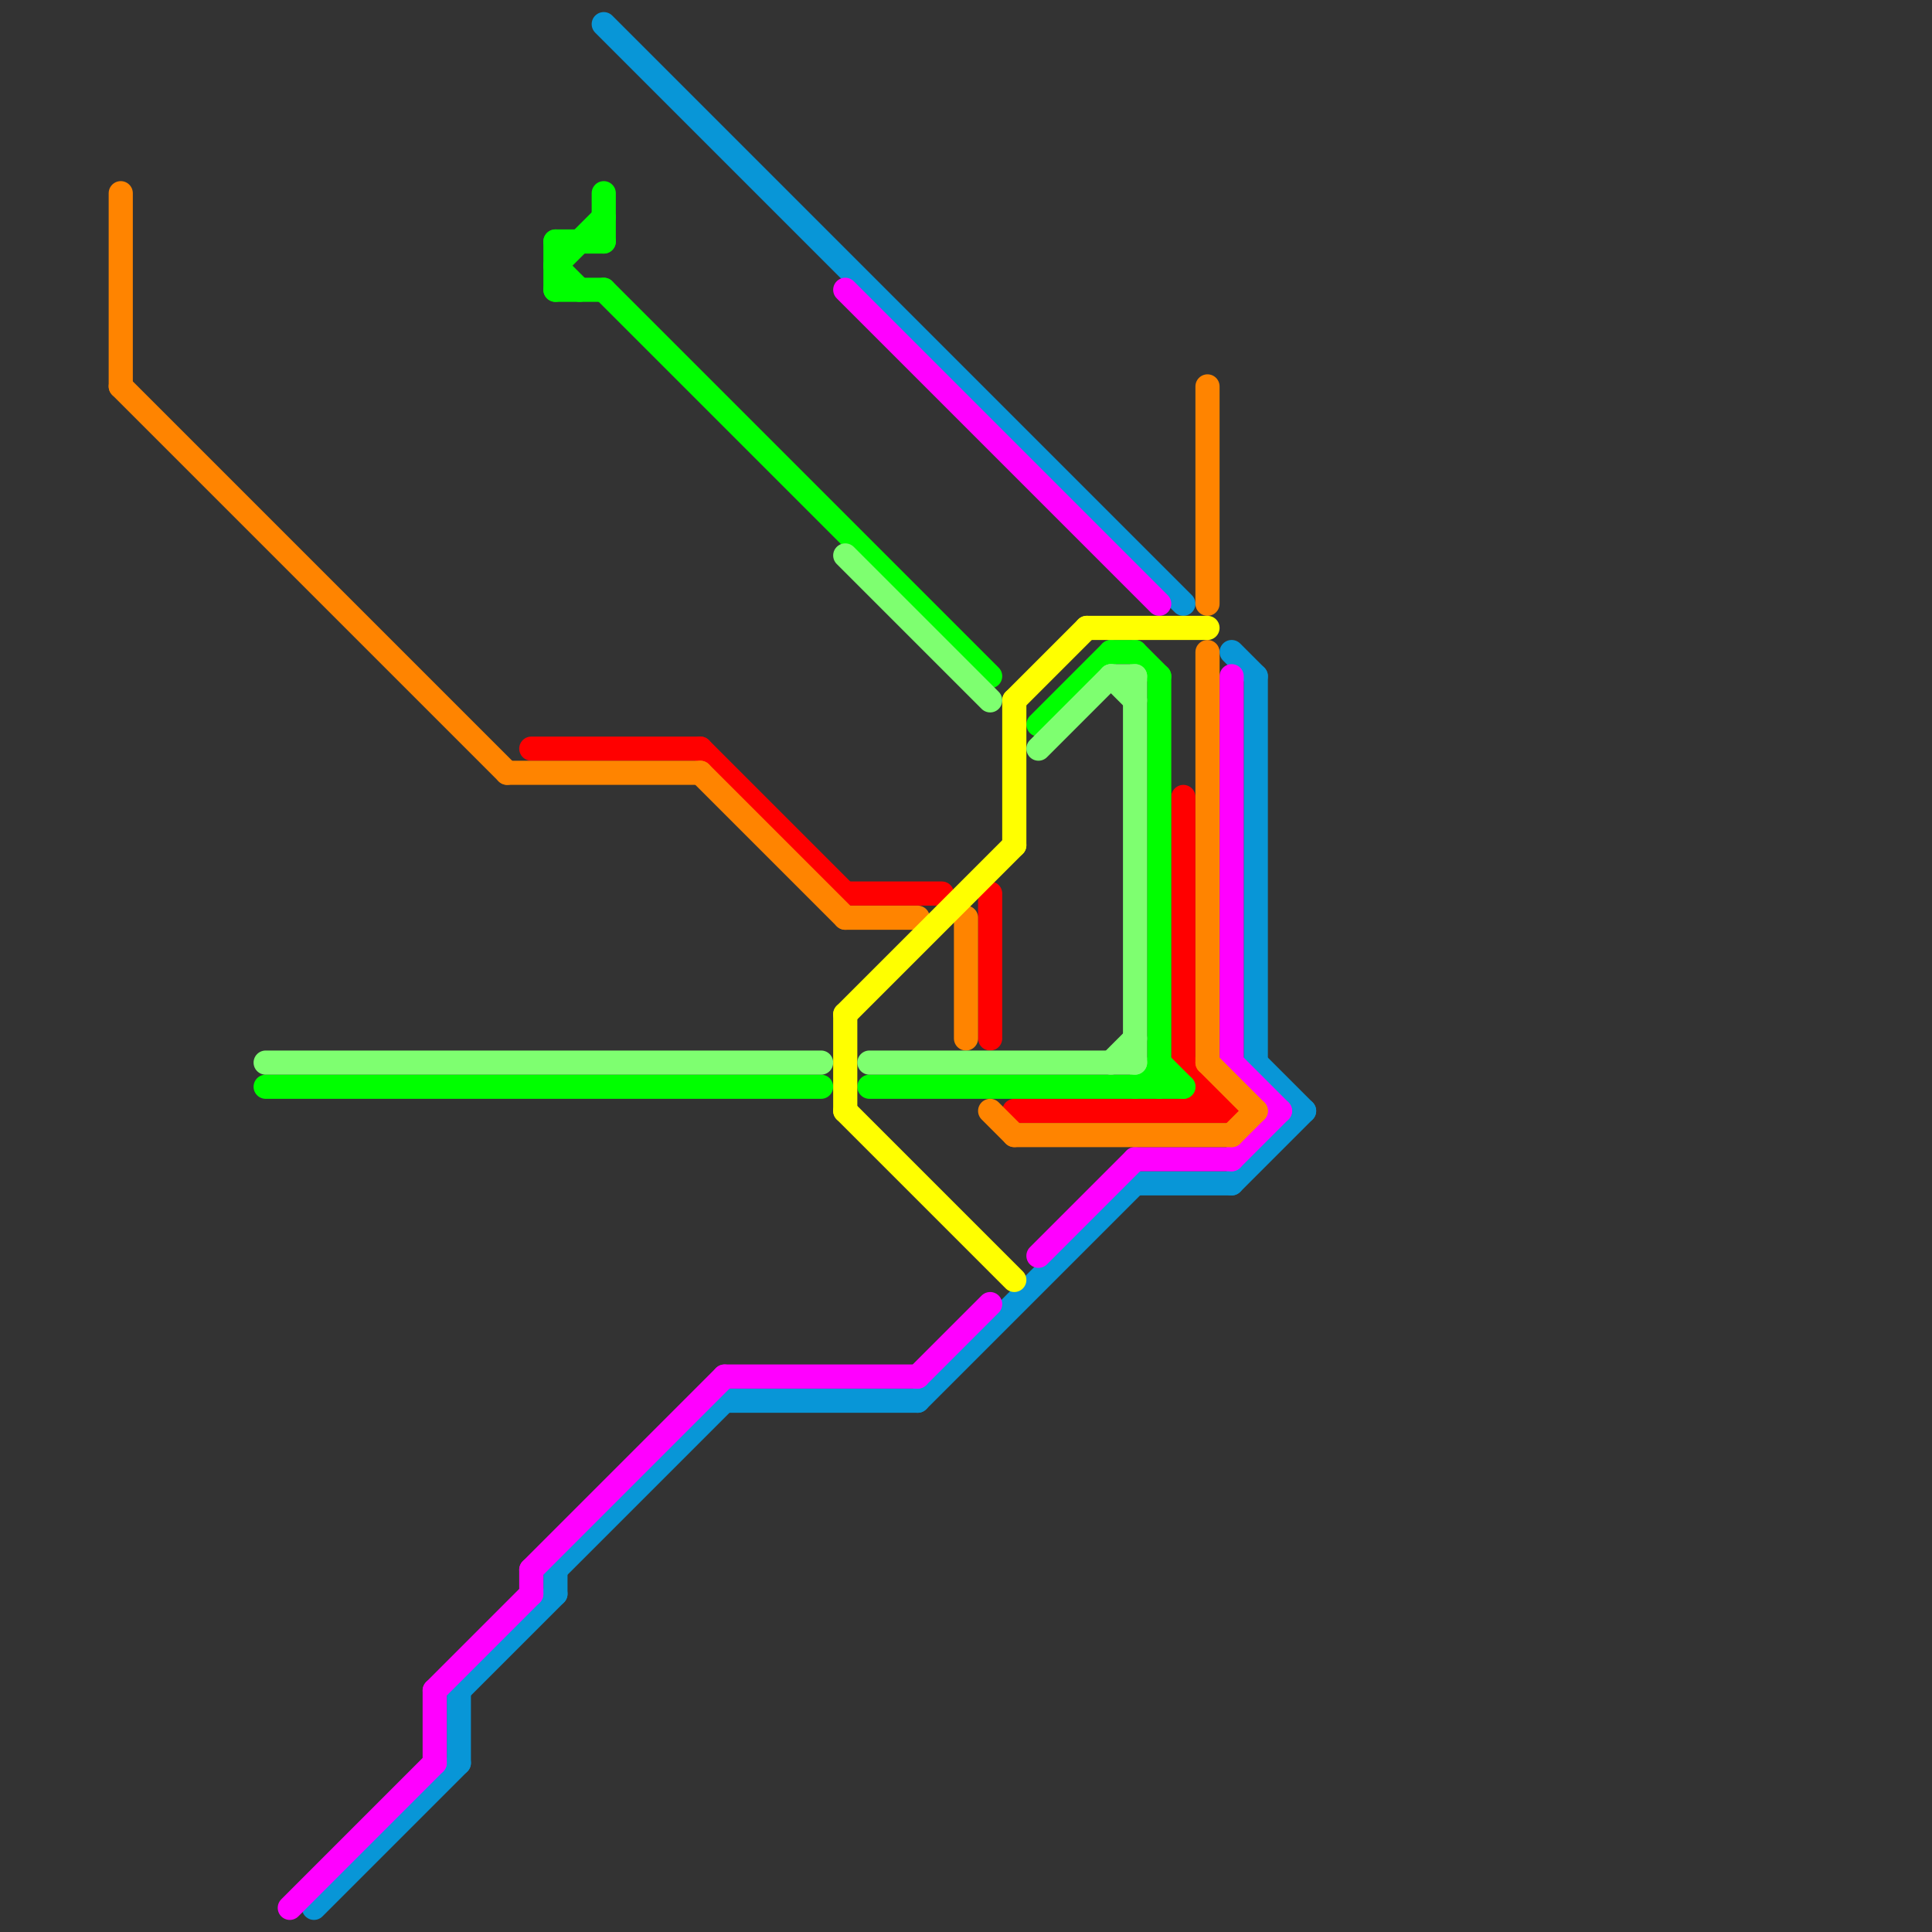
<svg version="1.1" xmlns="http://www.w3.org/2000/svg" viewBox="0 0 80 80">
<rect x="0" y="0" width="80" height="80" fill="#333333" stroke="none"/>
<style>text { font: 1px Helvetica; font-weight: 600; white-space: pre; dominant-baseline: central; } line { stroke-width: 1; fill: none; stroke-linecap: round; stroke-linejoin: round; } .c0 { stroke: #0896d7 } .c1 { stroke: #ff0000 } .c2 { stroke: #00ff00 } .c3 { stroke: #ff00ff } .c4 { stroke: #ff8400 } .c5 { stroke: #ffff00 } .c6 { stroke: #7eff70 } .w1 { stroke-width: 1; }</style><defs><g id="ct-xf"><circle r="0.5" fill="#fff" stroke="#000" stroke-width="0.2"/></g><g id="ct"><circle r="0.5" fill="#fff" stroke="#000" stroke-width="0.1"/></g></defs><line class="c0 " x1="52" y1="28" x2="52" y2="44"/><line class="c0 " x1="23" y1="65" x2="23" y2="66"/><line class="c0 " x1="51" y1="27" x2="52" y2="28"/><line class="c0 " x1="52" y1="44" x2="54" y2="46"/><line class="c0 " x1="25" y1="1" x2="49" y2="25"/><line class="c0 " x1="19" y1="70" x2="19" y2="73"/><line class="c0 " x1="19" y1="70" x2="23" y2="66"/><line class="c0 " x1="30" y1="58" x2="38" y2="58"/><line class="c0 " x1="23" y1="65" x2="30" y2="58"/><line class="c0 " x1="13" y1="79" x2="19" y2="73"/><line class="c0 " x1="38" y1="58" x2="47" y2="49"/><line class="c0 " x1="51" y1="49" x2="54" y2="46"/><line class="c0 " x1="47" y1="49" x2="51" y2="49"/><line class="c1 " x1="41" y1="37" x2="41" y2="43"/><line class="c1 " x1="22" y1="31" x2="29" y2="31"/><line class="c1 " x1="49" y1="33" x2="49" y2="44"/><line class="c1 " x1="35" y1="37" x2="39" y2="37"/><line class="c1 " x1="49" y1="46" x2="50" y2="45"/><line class="c1 " x1="49" y1="44" x2="51" y2="46"/><line class="c1 " x1="29" y1="31" x2="35" y2="37"/><line class="c1 " x1="50" y1="45" x2="50" y2="46"/><line class="c1 " x1="42" y1="46" x2="51" y2="46"/><line class="c2 " x1="43" y1="30" x2="46" y2="27"/><line class="c2 " x1="48" y1="44" x2="49" y2="45"/><line class="c2 " x1="25" y1="8" x2="25" y2="10"/><line class="c2 " x1="47" y1="27" x2="48" y2="28"/><line class="c2 " x1="48" y1="28" x2="48" y2="45"/><line class="c2 " x1="23" y1="10" x2="23" y2="12"/><line class="c2 " x1="23" y1="11" x2="25" y2="9"/><line class="c2 " x1="46" y1="27" x2="47" y2="27"/><line class="c2 " x1="25" y1="12" x2="41" y2="28"/><line class="c2 " x1="23" y1="11" x2="24" y2="12"/><line class="c2 " x1="11" y1="45" x2="34" y2="45"/><line class="c2 " x1="36" y1="45" x2="49" y2="45"/><line class="c2 " x1="23" y1="12" x2="25" y2="12"/><line class="c2 " x1="23" y1="10" x2="25" y2="10"/><line class="c2 " x1="47" y1="45" x2="48" y2="44"/><line class="c3 " x1="35" y1="12" x2="48" y2="25"/><line class="c3 " x1="51" y1="44" x2="53" y2="46"/><line class="c3 " x1="18" y1="70" x2="22" y2="66"/><line class="c3 " x1="30" y1="57" x2="38" y2="57"/><line class="c3 " x1="51" y1="48" x2="53" y2="46"/><line class="c3 " x1="47" y1="48" x2="51" y2="48"/><line class="c3 " x1="12" y1="79" x2="18" y2="73"/><line class="c3 " x1="38" y1="57" x2="41" y2="54"/><line class="c3 " x1="51" y1="28" x2="51" y2="44"/><line class="c3 " x1="22" y1="65" x2="30" y2="57"/><line class="c3 " x1="43" y1="52" x2="47" y2="48"/><line class="c3 " x1="18" y1="70" x2="18" y2="73"/><line class="c3 " x1="22" y1="65" x2="22" y2="66"/><line class="c4 " x1="5" y1="16" x2="21" y2="32"/><line class="c4 " x1="50" y1="27" x2="50" y2="44"/><line class="c4 " x1="50" y1="16" x2="50" y2="25"/><line class="c4 " x1="42" y1="47" x2="51" y2="47"/><line class="c4 " x1="41" y1="46" x2="42" y2="47"/><line class="c4 " x1="5" y1="8" x2="5" y2="16"/><line class="c4 " x1="50" y1="44" x2="52" y2="46"/><line class="c4 " x1="21" y1="32" x2="29" y2="32"/><line class="c4 " x1="51" y1="47" x2="52" y2="46"/><line class="c4 " x1="40" y1="38" x2="40" y2="43"/><line class="c4 " x1="29" y1="32" x2="35" y2="38"/><line class="c4 " x1="35" y1="38" x2="38" y2="38"/><line class="c5 " x1="35" y1="46" x2="42" y2="53"/><line class="c5 " x1="35" y1="42" x2="35" y2="46"/><line class="c5 " x1="42" y1="29" x2="42" y2="35"/><line class="c5 " x1="35" y1="42" x2="42" y2="35"/><line class="c5 " x1="42" y1="29" x2="45" y2="26"/><line class="c5 " x1="45" y1="26" x2="50" y2="26"/><line class="c6 " x1="43" y1="31" x2="46" y2="28"/><line class="c6 " x1="36" y1="44" x2="47" y2="44"/><line class="c6 " x1="46" y1="44" x2="47" y2="43"/><line class="c6 " x1="35" y1="23" x2="41" y2="29"/><line class="c6 " x1="46" y1="28" x2="47" y2="29"/><line class="c6 " x1="46" y1="28" x2="47" y2="28"/><line class="c6 " x1="47" y1="28" x2="47" y2="44"/><line class="c6 " x1="11" y1="44" x2="34" y2="44"/>
</svg>
